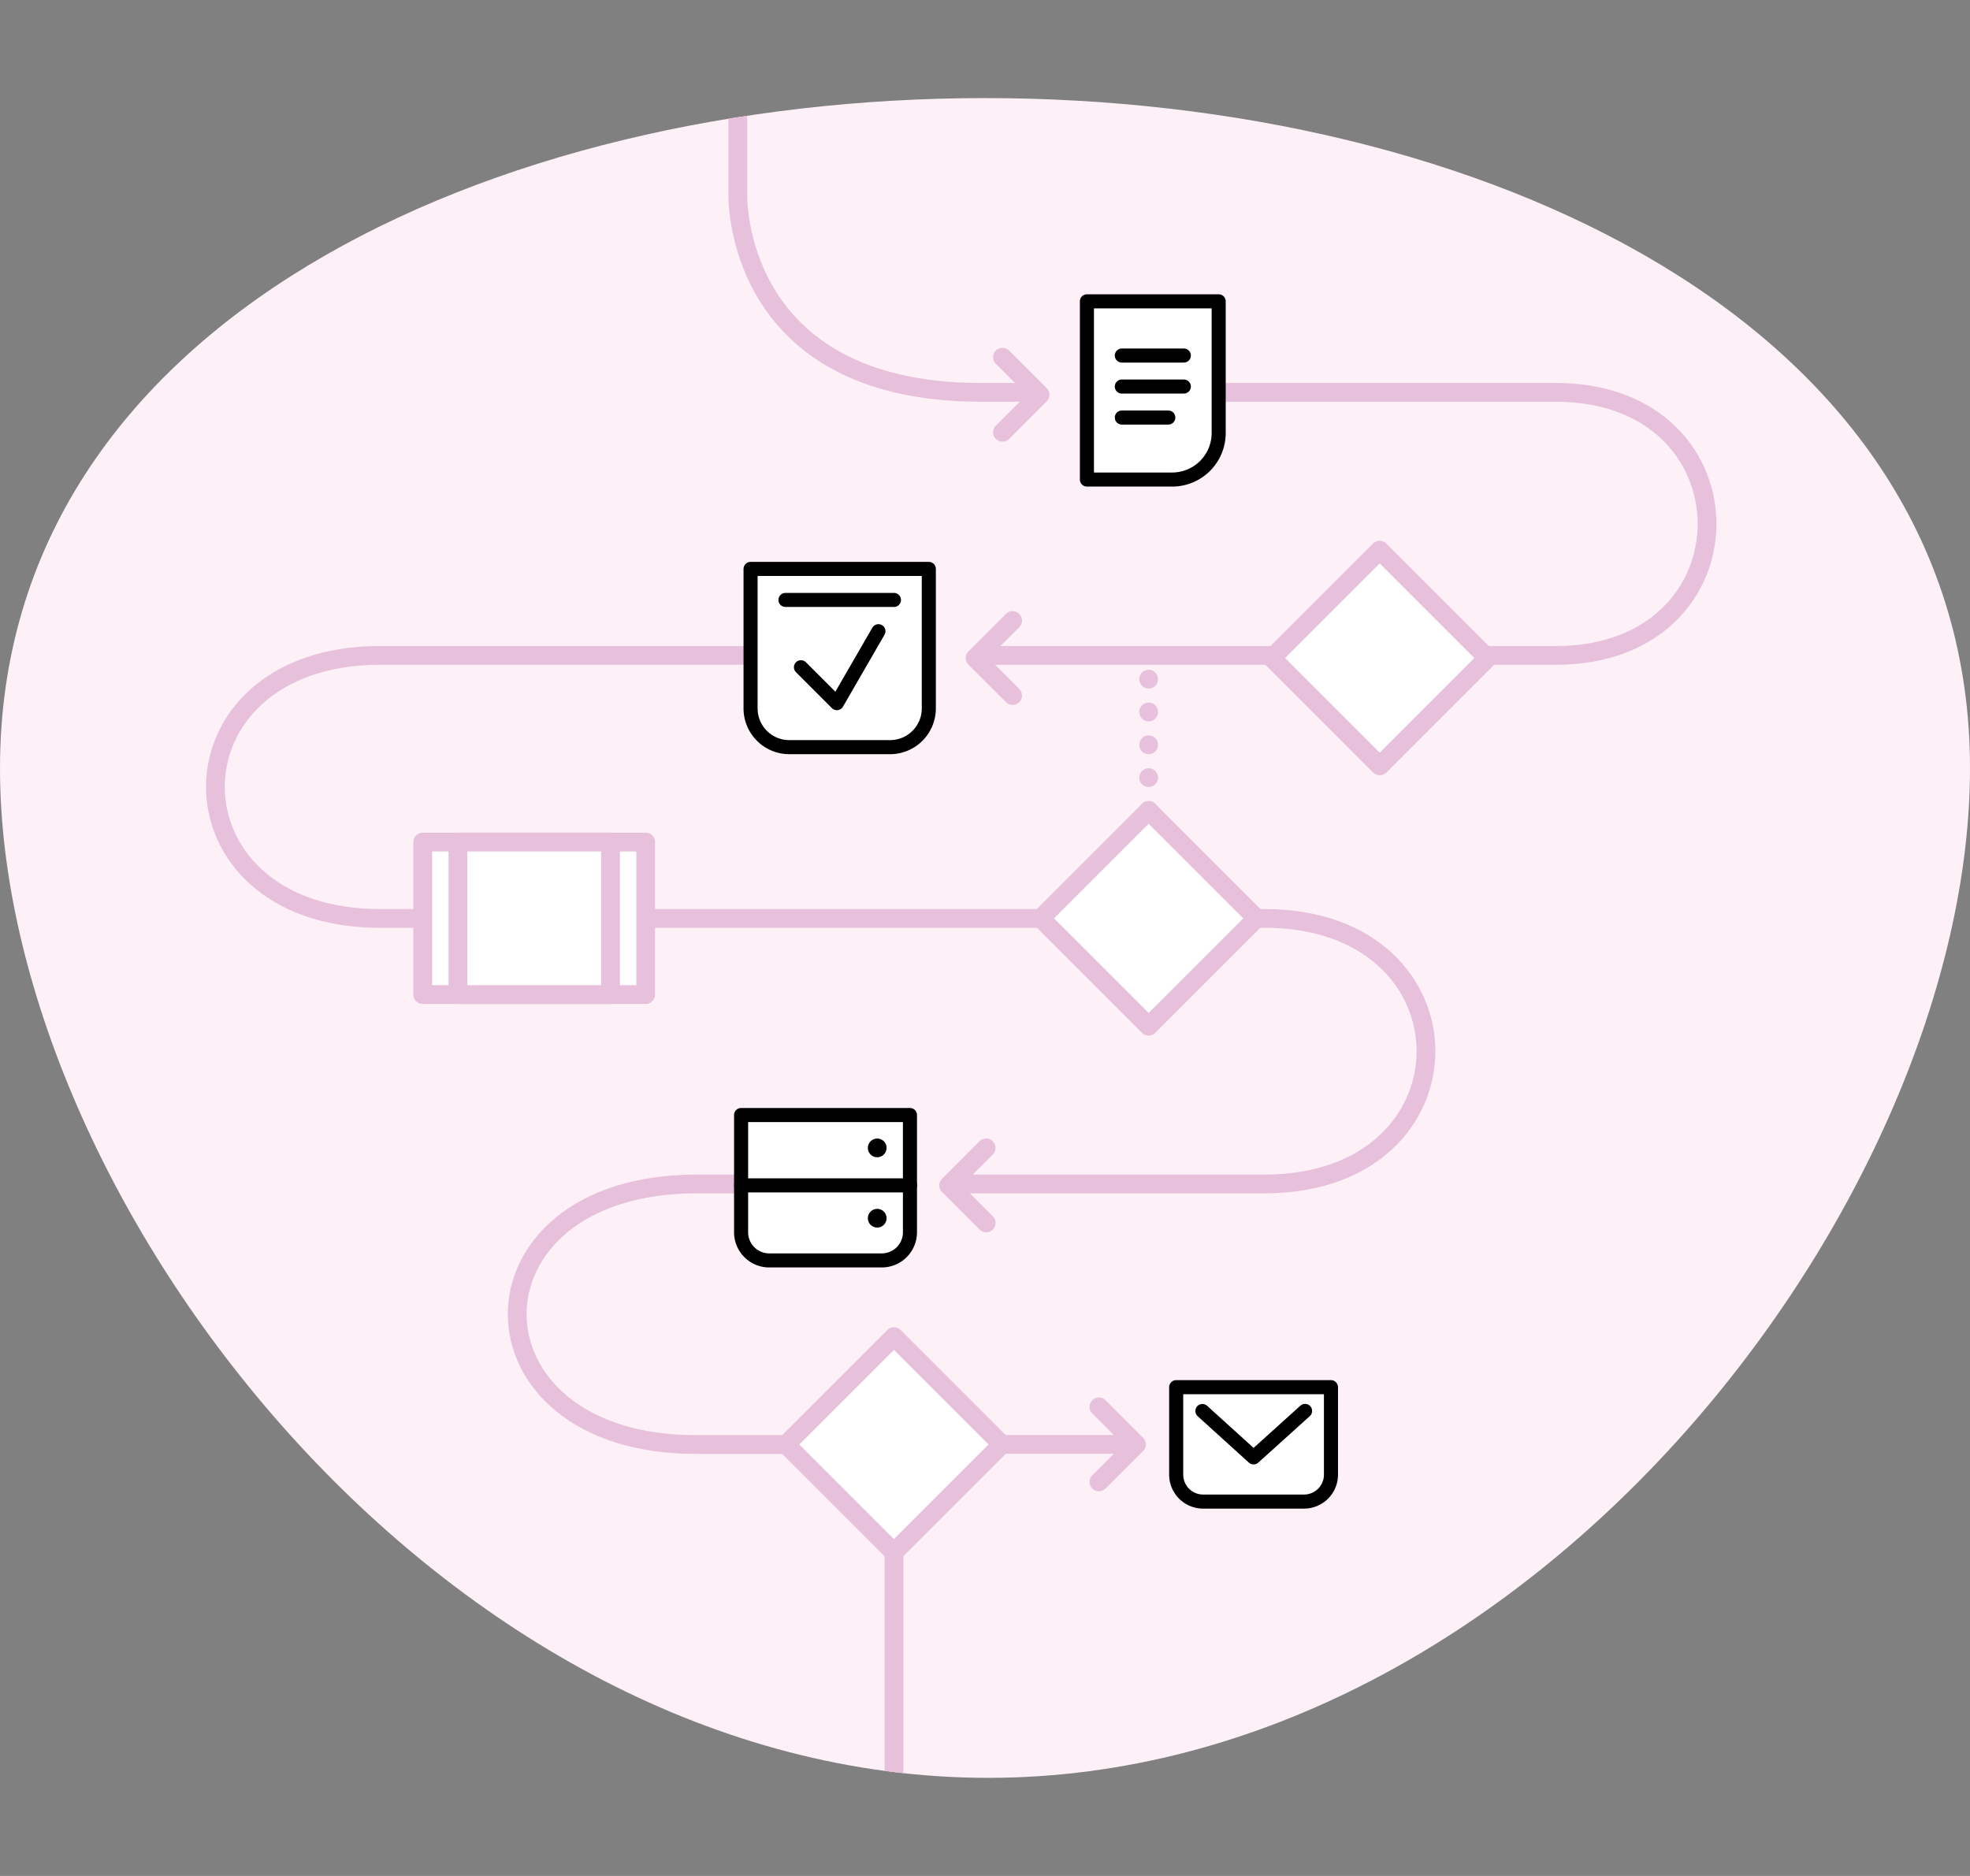 <svg id="Layer_2" data-name="Layer 2" xmlns="http://www.w3.org/2000/svg" viewBox="0 0 420 400"><rect x="0" y="0" width="420" height="400" fill="#808080" stroke="none"/><defs><clipPath id="clip-path"><path d="M210.68 379.08C94.33 379.08 0 255.42 0 163.82c0-190.54 420-190.54 420 0 0 91.32-93 215.26-209.32 215.26Z" style="fill:none"/></clipPath><style>.cls-4,.cls-5,.cls-7{fill:none}.cls-4,.cls-5,.cls-8{stroke:#e7c0dc;stroke-width:4px}.cls-4,.cls-5,.cls-6,.cls-7,.cls-8{stroke-linejoin:round}.cls-5,.cls-6,.cls-7{stroke-linecap:round}.cls-6,.cls-8{fill:#fff}.cls-6,.cls-7{stroke:#000;stroke-width:3px}.cls-9{fill:#010101}</style></defs><path d="M210.68 379.08C94.33 379.08 0 255.42 0 163.82c0-190.54 420-190.54 420 0 0 91.32-93 215.26-209.32 215.26Z" style="fill:#fdf0f7"/><g style="clip-path:url(#clip-path)"><path class="cls-4" d="M221.73 83.66H209.1c-53 0-51.8-42.2-51.8-42.2V4.05M208 139.75h123.69c43 0 43-56.09 0-56.09h-71.87"/><path class="cls-5" d="M158 252.45h-9.51c-51.14 0-50.79 55.71 0 55.55h19M158 139.75H81c-46.77 0-46.77 56.08 0 56.08h188.6c45.89 0 45.89 56.62 0 56.62H204M190.59 330.97v48.11"/></g><g id="File"><path class="cls-6" d="M249.91 102.25h-18.18v-38h28.09v28.08a9.92 9.92 0 0 1-9.91 9.92Z"/><path class="cls-7" d="M239.17 75.81h13.22M239.17 82.42h13.22M239.17 89.03h9.91"/></g><path class="cls-8" d="m294.15 163.31-23-23 23-23 23 23Z"/><path class="cls-5" d="m215.89 132.31-8 8 8 8"/><g id="Calendar_-_Check" data-name="Calendar - Check"><path class="cls-6" d="M189.76 159.31h-21.48a8.26 8.26 0 0 1-8.26-8.26v-29.74h38v29.74a8.26 8.26 0 0 1-8.26 8.26Z"/><path class="cls-7" d="M167.46 127.92h23.13"/><path id="Check" class="cls-7" d="m170.76 142.27 7.66 7.66 8.86-15.34"/></g><path class="cls-8" d="m244.89 218.81-23-23 23-23 23 23Z"/><path class="cls-5" d="m210.25 244.75-8 8 8 8"/><g id="Server"><path class="cls-6" d="M188 268.75h-24a6 6 0 0 1-6-6v-25h36v25a6 6 0 0 1-6 6Z"/><path class="cls-7" d="M158.02 252.75h36"/><circle class="cls-9" cx="187.02" cy="259.75" r="2"/><circle class="cls-9" cx="187.02" cy="244.76" r="2"/></g><path class="cls-8" d="M137.66 212.07H90.13v-32.52h47.53Z"/><path class="cls-8" d="M130.16 212.07H97.63v-32.52h32.53Z"/><path style="stroke-dasharray:0 7;stroke-linecap:round;stroke-linejoin:round;stroke:#e7c0dc;stroke-width:4px;fill:none" d="M244.89 172.81v-33.06"/><path class="cls-5" d="m213.73 92.17 8-8-8-8"/><g id="Mail"><path class="cls-6" d="M278 320.17h-21.5a5.74 5.74 0 0 1-5.74-5.74v-18.65h33v18.65a5.74 5.74 0 0 1-5.76 5.74Z"/><path class="cls-7" d="m256.35 300.86 10.91 9.89 10.98-9.91"/></g><path class="cls-8" d="m190.59 331-23-23 23-23 23 23Z"/><path class="cls-5" d="M214.4 307.97h27.19M234.29 315.98l8-8-8-8"/></svg>
